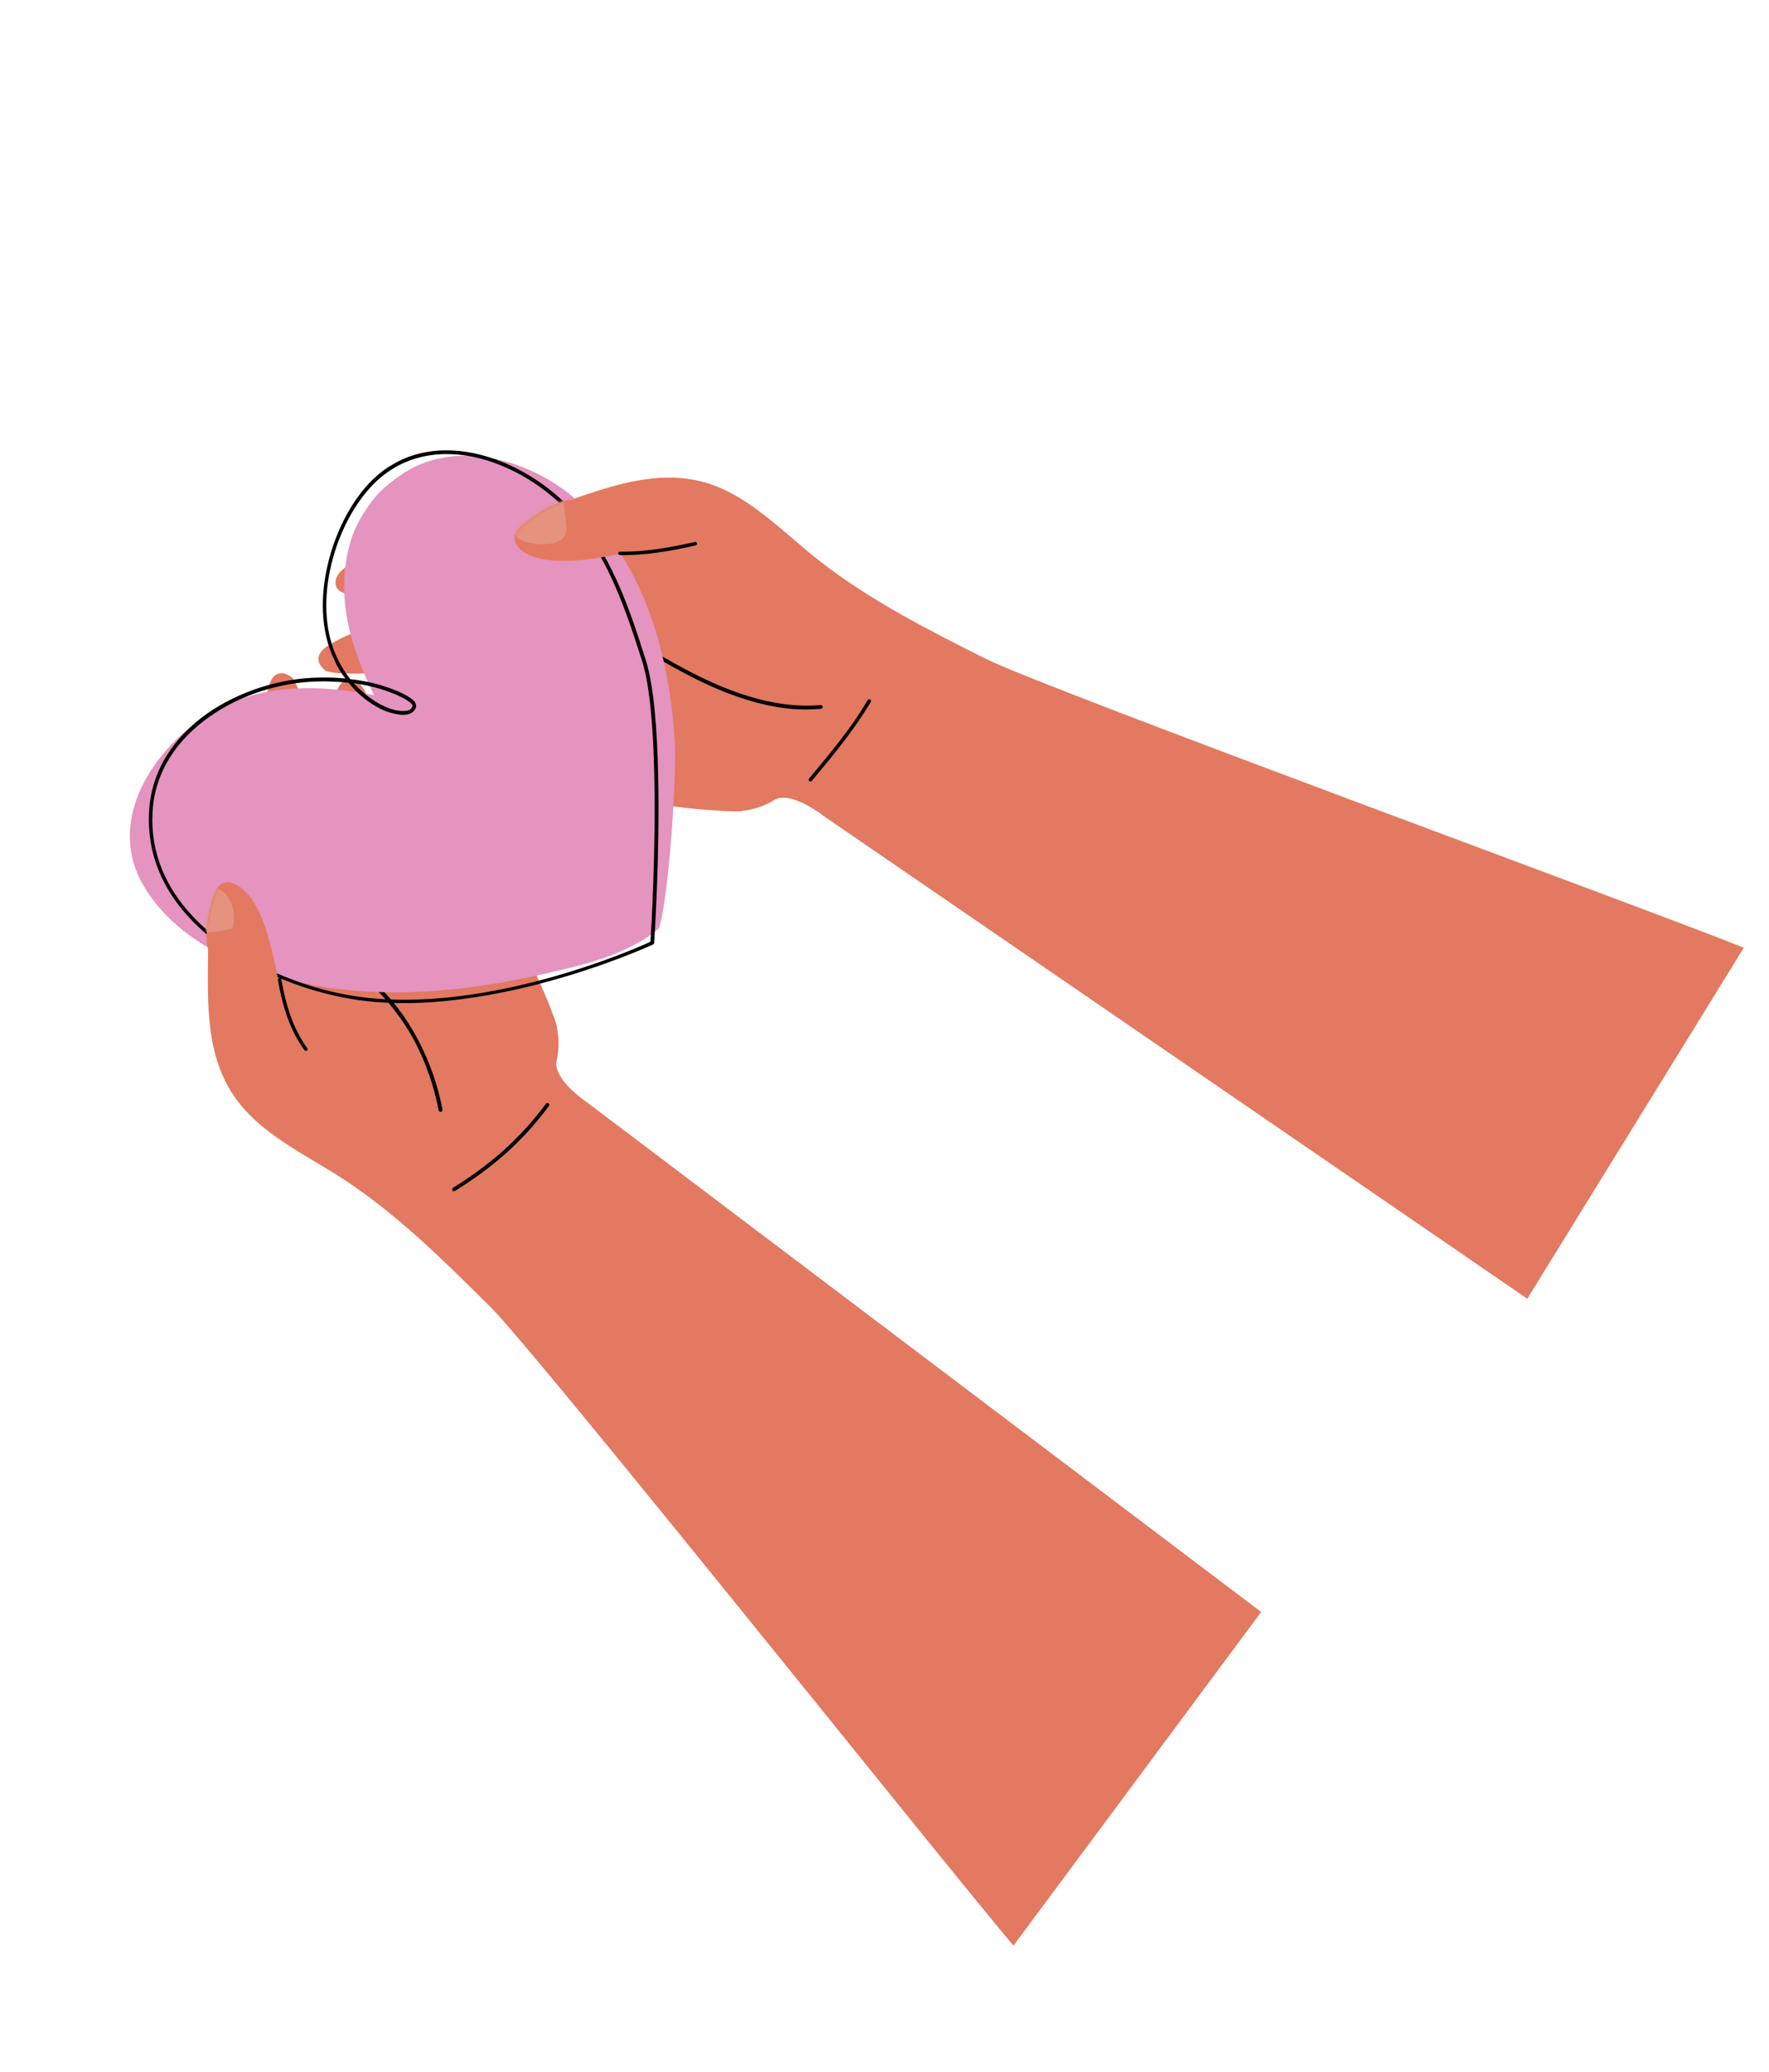 <svg width="463" height="542" viewBox="0 0 463 542" fill="none" xmlns="http://www.w3.org/2000/svg">
<g clip-path="url(#clip0_166_69)">
<path fill-rule="evenodd" clip-rule="evenodd" d="M51.877 204.19C51.231 199.392 51.533 196.078 52.295 191.482C52.75 188.911 54.344 186.236 56.955 186.76C58.295 187.002 59.724 189.317 60.294 190.465C61.566 193.147 62.078 194.514 63.073 197.357C63.663 200.617 64.323 203.838 64.83 206.316C66.268 212.965 67.31 219.567 68.432 226.307C68.667 227.833 69.051 229.458 69.672 230.854L72.552 231.685C73.484 229.3 72.603 225.376 72.306 223.423C71.948 221.044 71.591 218.665 71.302 216.246C71.104 214.144 70.906 212.042 70.886 209.93C70.83 208.392 70.704 206.895 70.578 205.398C70.434 204.189 70.329 203.048 70.116 201.879C69.808 199.747 69.346 196.228 69.59 193.132L69.521 193.172C69.045 188.83 69.184 184.594 70.176 180.235C71.702 173.444 76.36 177.034 76.6 177.45C77.109 178.172 77.519 179.043 77.89 179.844C78.391 181.033 78.823 182.261 79.295 183.558C80.109 185.766 80.704 187.916 81.062 190.295C81.532 193.348 82.164 194.923 82.373 197.203C83.172 205.145 82.901 213.151 84.128 221.031C84.261 222.062 84.464 223.053 84.667 224.044C84.779 224.718 84.891 225.392 85.033 225.957C85.185 226.7 85.145 226.631 85.297 227.374C85.5 228.365 86.362 232.577 88.432 231.844C89.521 231.492 89.851 229.824 90.045 228.881C90.539 226.379 90.498 223.91 90.526 221.4C90.664 212.363 88.055 203.527 88.083 194.461C88.117 193.24 87.49 190.555 87.689 188.501C87.448 185.685 87.342 182.144 88.729 179.589C89.762 177.7 92.25 177.372 93.833 178.674C95.266 179.878 95.989 181.769 96.701 183.482C97.754 186.106 98.917 188.76 99.832 191.463C100.562 192.889 100.52 194.575 100.825 196.062C101.412 198.678 102.068 201.254 103.041 203.739C103.804 205.7 104.636 207.621 105.607 209.461C106.577 211.302 108.203 213.318 110.347 213.835C111.946 214.205 113.541 213.93 115.111 214.409C117.157 215.075 119.096 216.356 120.621 217.877C123.55 220.711 125.669 224.382 127.778 227.874C131.925 234.898 133.945 242.874 137.886 250.019C140.655 254.976 145.941 267.808 145.746 268.751C146.304 271.477 146.378 274.482 145.697 277.461C144.599 282.435 153.701 288.446 153.701 288.446L330.083 421.725L265.26 509.017C248.648 489.519 140.631 354.078 128.327 341.881C116.441 330.089 104.515 318.229 90.558 308.926C79.814 301.831 66.36 296.116 59.78 284.401C49.951 266.897 57.813 244.535 52.174 225.812C52.295 221.864 51.731 217.849 51.961 213.93C52.176 210.943 51.109 207.496 51.877 204.19Z" fill="#E27960"/>
<path fill-rule="evenodd" clip-rule="evenodd" d="M103.144 143.471C98.397 144.364 95.289 145.697 91.233 147.946C88.977 149.156 86.935 151.536 88.186 153.861C88.865 155.039 91.487 155.742 92.747 155.845C95.704 156.17 97.212 156.222 100.118 156.299C103.389 155.888 106.66 155.477 109.148 155.149C115.908 154.386 122.469 153.276 129.248 152.225C130.774 151.99 132.41 151.784 133.997 151.976L135.725 154.488C133.709 156.113 129.724 156.567 127.811 156.933C125.473 157.359 123.065 157.826 120.726 158.253C118.675 158.698 116.595 159.253 114.624 159.837C113.178 160.21 111.702 160.692 110.216 160.997C109.047 161.21 107.917 161.493 106.748 161.706C104.657 162.082 101.149 162.722 98.288 164.004L98.318 163.895C94.037 164.796 90.117 166.321 86.279 168.629C80.335 172.246 85.19 175.538 85.627 175.655C86.501 175.889 87.404 176.014 88.376 176.099C89.636 176.203 91.035 176.226 92.324 176.221C94.655 176.26 96.906 176.161 99.284 175.804C102.297 175.265 104.023 175.376 106.322 174.88C114.1 173.16 121.594 170.311 129.503 168.977C130.494 168.774 131.525 168.641 132.555 168.507C133.229 168.395 133.834 168.323 134.508 168.211C135.291 168.128 135.182 168.099 135.965 168.016C136.996 167.883 141.298 167.338 141.219 169.6C141.214 170.711 139.8 171.62 138.86 172.071C136.713 173.31 134.287 174.064 131.9 174.888C123.374 177.871 114.152 178.209 105.587 181.123C104.428 181.514 101.722 181.784 99.871 182.576C97.117 183.242 93.739 184.269 91.716 186.361C90.235 187.954 90.702 190.362 92.453 191.476C94.054 192.49 96.028 192.551 97.933 192.652C100.81 192.838 103.618 193.064 106.484 193.071C108.043 193.372 109.686 192.7 111.183 192.575C113.849 192.236 116.497 192.184 119.225 192.272C121.308 192.362 123.362 192.561 125.496 192.899C127.521 193.208 130.014 194.169 131.094 196.039C131.894 197.424 132.209 199.089 133.147 200.394C134.434 202.145 136.276 203.575 138.194 204.499C141.852 206.358 145.952 207.223 149.943 208.058C157.965 209.799 166.094 209.168 174.134 210.621C179.713 211.648 193.493 212.65 194.394 212.13C197.238 211.781 199.982 210.935 202.642 209.307C207.034 206.679 215.574 213.476 215.574 213.476L399.739 339.768L456.408 247.949C432.691 238.371 273.392 180.095 257.915 172.317C242.954 164.794 227.953 157.201 214.726 146.923C204.544 139.042 194.893 128.084 181.81 125.572C162.096 121.809 143.408 136.293 123.853 136.963C120.209 138.328 116.136 139.109 112.533 140.543C109.622 141.578 106.041 141.613 103.144 143.471Z" fill="#E27960"/>
<path fill-rule="evenodd" clip-rule="evenodd" d="M96.73 257.25C101.5 261.515 105.431 266.725 108.491 272.345C111.483 278.006 113.614 284.256 114.812 290.49C114.863 290.737 115.162 290.935 115.409 290.884C115.657 290.833 115.854 290.535 115.803 290.287C114.594 283.875 112.394 277.665 109.322 271.866C106.251 266.067 102.28 260.787 97.4 256.493C97.211 256.326 96.924 256.307 96.687 256.536C96.519 256.725 96.54 257.082 96.73 257.25Z" fill="black"/>
<path fill-rule="evenodd" clip-rule="evenodd" d="M169.957 170.924C177.982 175.709 186.722 180.452 195.878 183.2C202.046 185.087 208.408 186.032 214.891 185.428C215.139 185.378 215.376 185.148 215.325 184.901C215.274 184.653 215.045 184.416 214.798 184.466C208.453 184.99 202.2 184.075 196.142 182.217C187.094 179.498 178.395 174.825 170.439 169.999C170.18 169.871 169.932 169.922 169.805 170.18C169.717 170.508 169.768 170.756 169.957 170.924Z" fill="black"/>
<path fill-rule="evenodd" clip-rule="evenodd" d="M172.457 242.895C163.791 250.114 152.189 252.565 141.409 255.003C116.739 260.565 90.227 262.298 66.155 253.386C54.8 249.23 43.372 242.068 37.272 231.184C26.404 211.879 44.442 189.552 62.462 183.026C73.819 178.87 86.15 179.6 97.894 181.87C91.727 169.27 87.59 155.868 91.75 141.645C92.854 137.961 94.605 134.918 96.852 131.774C98.961 128.709 101.935 126.346 104.96 124.23C118.614 114.777 137.729 119.901 149.715 129.788C154.165 133.498 157.875 138.005 161.101 142.792C171.275 157.696 175.534 176.107 176.607 193.956C177.147 203.526 175.048 234.75 172.457 242.895Z" fill="#E593BF"/>
<path fill-rule="evenodd" clip-rule="evenodd" d="M92.583 178.749C92.762 178.738 92.98 178.797 93.09 178.826C96.414 179.308 99.76 180.146 102.771 181.363C103.248 181.549 105.046 182.266 106.498 183.182C106.946 183.477 107.434 183.842 107.703 184.149C107.892 184.316 108.012 184.524 107.954 184.743C107.69 185.726 106.739 185.998 105.738 186.022C104.022 186.089 101.976 185.423 101.092 185.011C98.409 183.882 95.861 182.028 93.689 179.865C93.311 179.529 93.002 179.154 92.583 178.749ZM91.214 178.616C88.475 178.35 85.708 178.194 83.169 178.274C73.51 178.495 62.992 181.705 54.816 187.533C46.462 193.372 40.451 201.829 39.915 212.574C39.349 223.428 43.615 232.416 50.393 239.677C60.618 250.672 76.578 257.526 89.879 260.097C100.61 262.213 112.014 261.816 122.847 260.271C146.823 256.864 167.757 247.548 170.231 246.397C170.427 243.698 171.718 222.267 171.241 202.411C170.969 190.747 170.125 179.691 168.162 173.252C165.556 165.061 162.881 156.909 159.087 149.218C156.525 144.141 153.587 139.373 149.779 135.015C143.279 127.594 133.71 121.575 123.842 119.515C113.905 117.495 103.709 119.504 96.182 128.374C91.496 133.85 87.911 141.553 86.311 149.495C84.711 157.437 85.106 165.797 88.409 172.478C89.27 174.29 90.379 176.051 91.696 177.691C92.202 177.769 92.777 177.806 93.284 177.883C96.718 178.394 100.064 179.232 103.184 180.478C103.77 180.694 106.194 181.695 107.657 182.79C108.592 183.45 109.072 184.282 108.867 185.046C108.447 186.397 107.259 186.898 105.762 187.024C103.938 187.061 101.673 186.337 100.719 185.964C97.887 184.737 95.27 182.923 93.018 180.622C92.331 179.911 91.792 179.298 91.214 178.616ZM90.396 177.519C87.945 177.271 85.505 177.203 83.145 177.272C73.307 177.504 62.651 180.794 54.227 186.673C45.706 192.701 39.567 201.416 39.012 212.449C38.428 223.591 42.785 232.896 49.711 240.255C60.126 251.418 76.304 258.331 89.715 260.931C100.485 263.116 112.068 262.708 123.039 261.084C148.789 257.391 170.988 247.068 170.988 247.068C171.126 246.988 171.225 246.839 171.214 246.66C171.214 246.66 172.765 223.601 172.242 202.387C172 190.614 171.076 179.419 169.113 172.98C166.507 164.789 163.821 156.459 159.958 148.808C157.356 143.661 154.378 138.824 150.53 134.397C143.949 126.837 134.123 120.691 124.036 118.572C113.772 116.464 103.258 118.563 95.495 127.663C90.71 133.288 87.096 141.1 85.437 149.261C83.778 157.422 84.184 165.96 87.608 172.849C88.279 174.493 89.268 176.046 90.396 177.519Z" fill="black"/>
<path fill-rule="evenodd" clip-rule="evenodd" d="M54.872 249.834C53.235 245.239 54.287 238.906 55.913 234.366C56.245 233.343 56.844 231.981 57.773 231.352C60.354 229.585 63.789 232.497 65.266 234.415C68.259 238.32 69.688 243.035 70.9 247.692C72.808 254.994 73.903 262.488 74.641 270.003" fill="#E27960"/>
<mask id="mask0_166_69" style="mask-type:luminance" maskUnits="userSpaceOnUse" x="54" y="230" width="21" height="41">
<path d="M54.872 249.834C53.235 245.239 54.287 238.906 55.913 234.366C56.245 233.343 56.844 231.981 57.773 231.352C60.354 229.585 63.789 232.497 65.266 234.415C68.259 238.32 69.688 243.035 70.9 247.692C72.808 254.994 73.903 262.488 74.641 270.003" fill="white"/>
</mask>
<g mask="url(#mask0_166_69)">
<path fill-rule="evenodd" clip-rule="evenodd" d="M53.386 243.582C54.449 243.984 55.589 243.88 56.689 243.706C57.72 243.573 58.751 243.439 59.811 243.197C60.059 243.146 60.485 243.085 60.722 242.856C61.127 242.437 61.124 241.793 61.201 241.286C61.286 240.314 61.192 239.352 61.098 238.39C60.719 235.654 58.72 232.191 55.536 232.275C54.178 232.32 53.139 232.92 52.111 233.698" fill="#E5937E"/>
</g>
<path fill-rule="evenodd" clip-rule="evenodd" d="M150.731 130.587C145.803 130.847 140.343 134.183 136.807 137.333C136.027 138.061 134.94 139.057 134.757 140.179C134.116 143.227 138.073 145.283 140.476 145.927C145.242 147.146 150.13 146.817 154.928 146.171C162.391 145.187 169.732 143.35 176.982 141.195" fill="#E27960"/>
<mask id="mask1_166_69" style="mask-type:luminance" maskUnits="userSpaceOnUse" x="134" y="130" width="43" height="17">
<path d="M150.731 130.587C145.803 130.847 140.343 134.183 136.807 137.333C136.027 138.061 134.94 139.057 134.757 140.179C134.116 143.227 138.073 145.283 140.476 145.927C145.242 147.146 150.13 146.817 154.928 146.171C162.391 145.187 169.732 143.35 176.982 141.195" fill="white"/>
</mask>
<g mask="url(#mask1_166_69)">
<path fill-rule="evenodd" clip-rule="evenodd" d="M147.555 130.204C147.397 132.327 147.991 134.477 148.12 136.619C148.185 137.69 148.34 139.078 147.898 140.072C146.934 141.921 143.991 142.42 142.126 142.388C139.865 142.309 137.345 142.102 135.503 140.672C131.901 137.95 132.58 132.57 136.24 130.273" fill="#E5937E"/>
</g>
<path fill-rule="evenodd" clip-rule="evenodd" d="M162.322 145.227C169.027 145.327 175.548 144.148 182.087 142.681C182.334 142.63 182.462 142.372 182.411 142.124C182.361 141.876 182.102 141.748 181.854 141.799C175.385 143.226 168.973 144.434 162.268 144.334C161.981 144.316 161.813 144.505 161.794 144.793C161.845 145.04 162.034 145.208 162.322 145.227ZM72.755 256.501C73.935 263.023 75.709 269.294 79.691 274.752C79.811 274.96 80.139 275.048 80.307 274.859C80.514 274.739 80.602 274.411 80.373 274.174C76.54 268.814 74.777 262.722 73.637 256.269C73.586 256.022 73.357 255.785 73.04 255.875C72.832 255.995 72.664 256.184 72.755 256.501ZM212.478 204.275C217.992 197.675 223.506 191.074 227.895 183.646C228.023 183.387 227.972 183.14 227.714 183.012C227.456 182.884 227.208 182.935 227.08 183.193C222.76 190.582 217.275 197.073 211.761 203.673C211.593 203.862 211.615 204.219 211.804 204.387C212.022 204.446 212.31 204.464 212.478 204.275ZM142.902 288.771C135.903 298.075 128.484 304.575 118.575 310.758C118.367 310.878 118.279 311.205 118.399 311.413C118.519 311.621 118.847 311.709 119.055 311.589C129.103 305.326 136.66 298.747 143.688 289.333C143.856 289.143 143.765 288.826 143.576 288.659C143.387 288.491 143.03 288.512 142.902 288.771Z" fill="black"/>
</g>
<defs>
<clipPath id="clip0_166_69">
<rect width="361.715" height="416.824" fill="white" transform="translate(0 180.858) rotate(-30)"/>
</clipPath>
</defs>
</svg>
